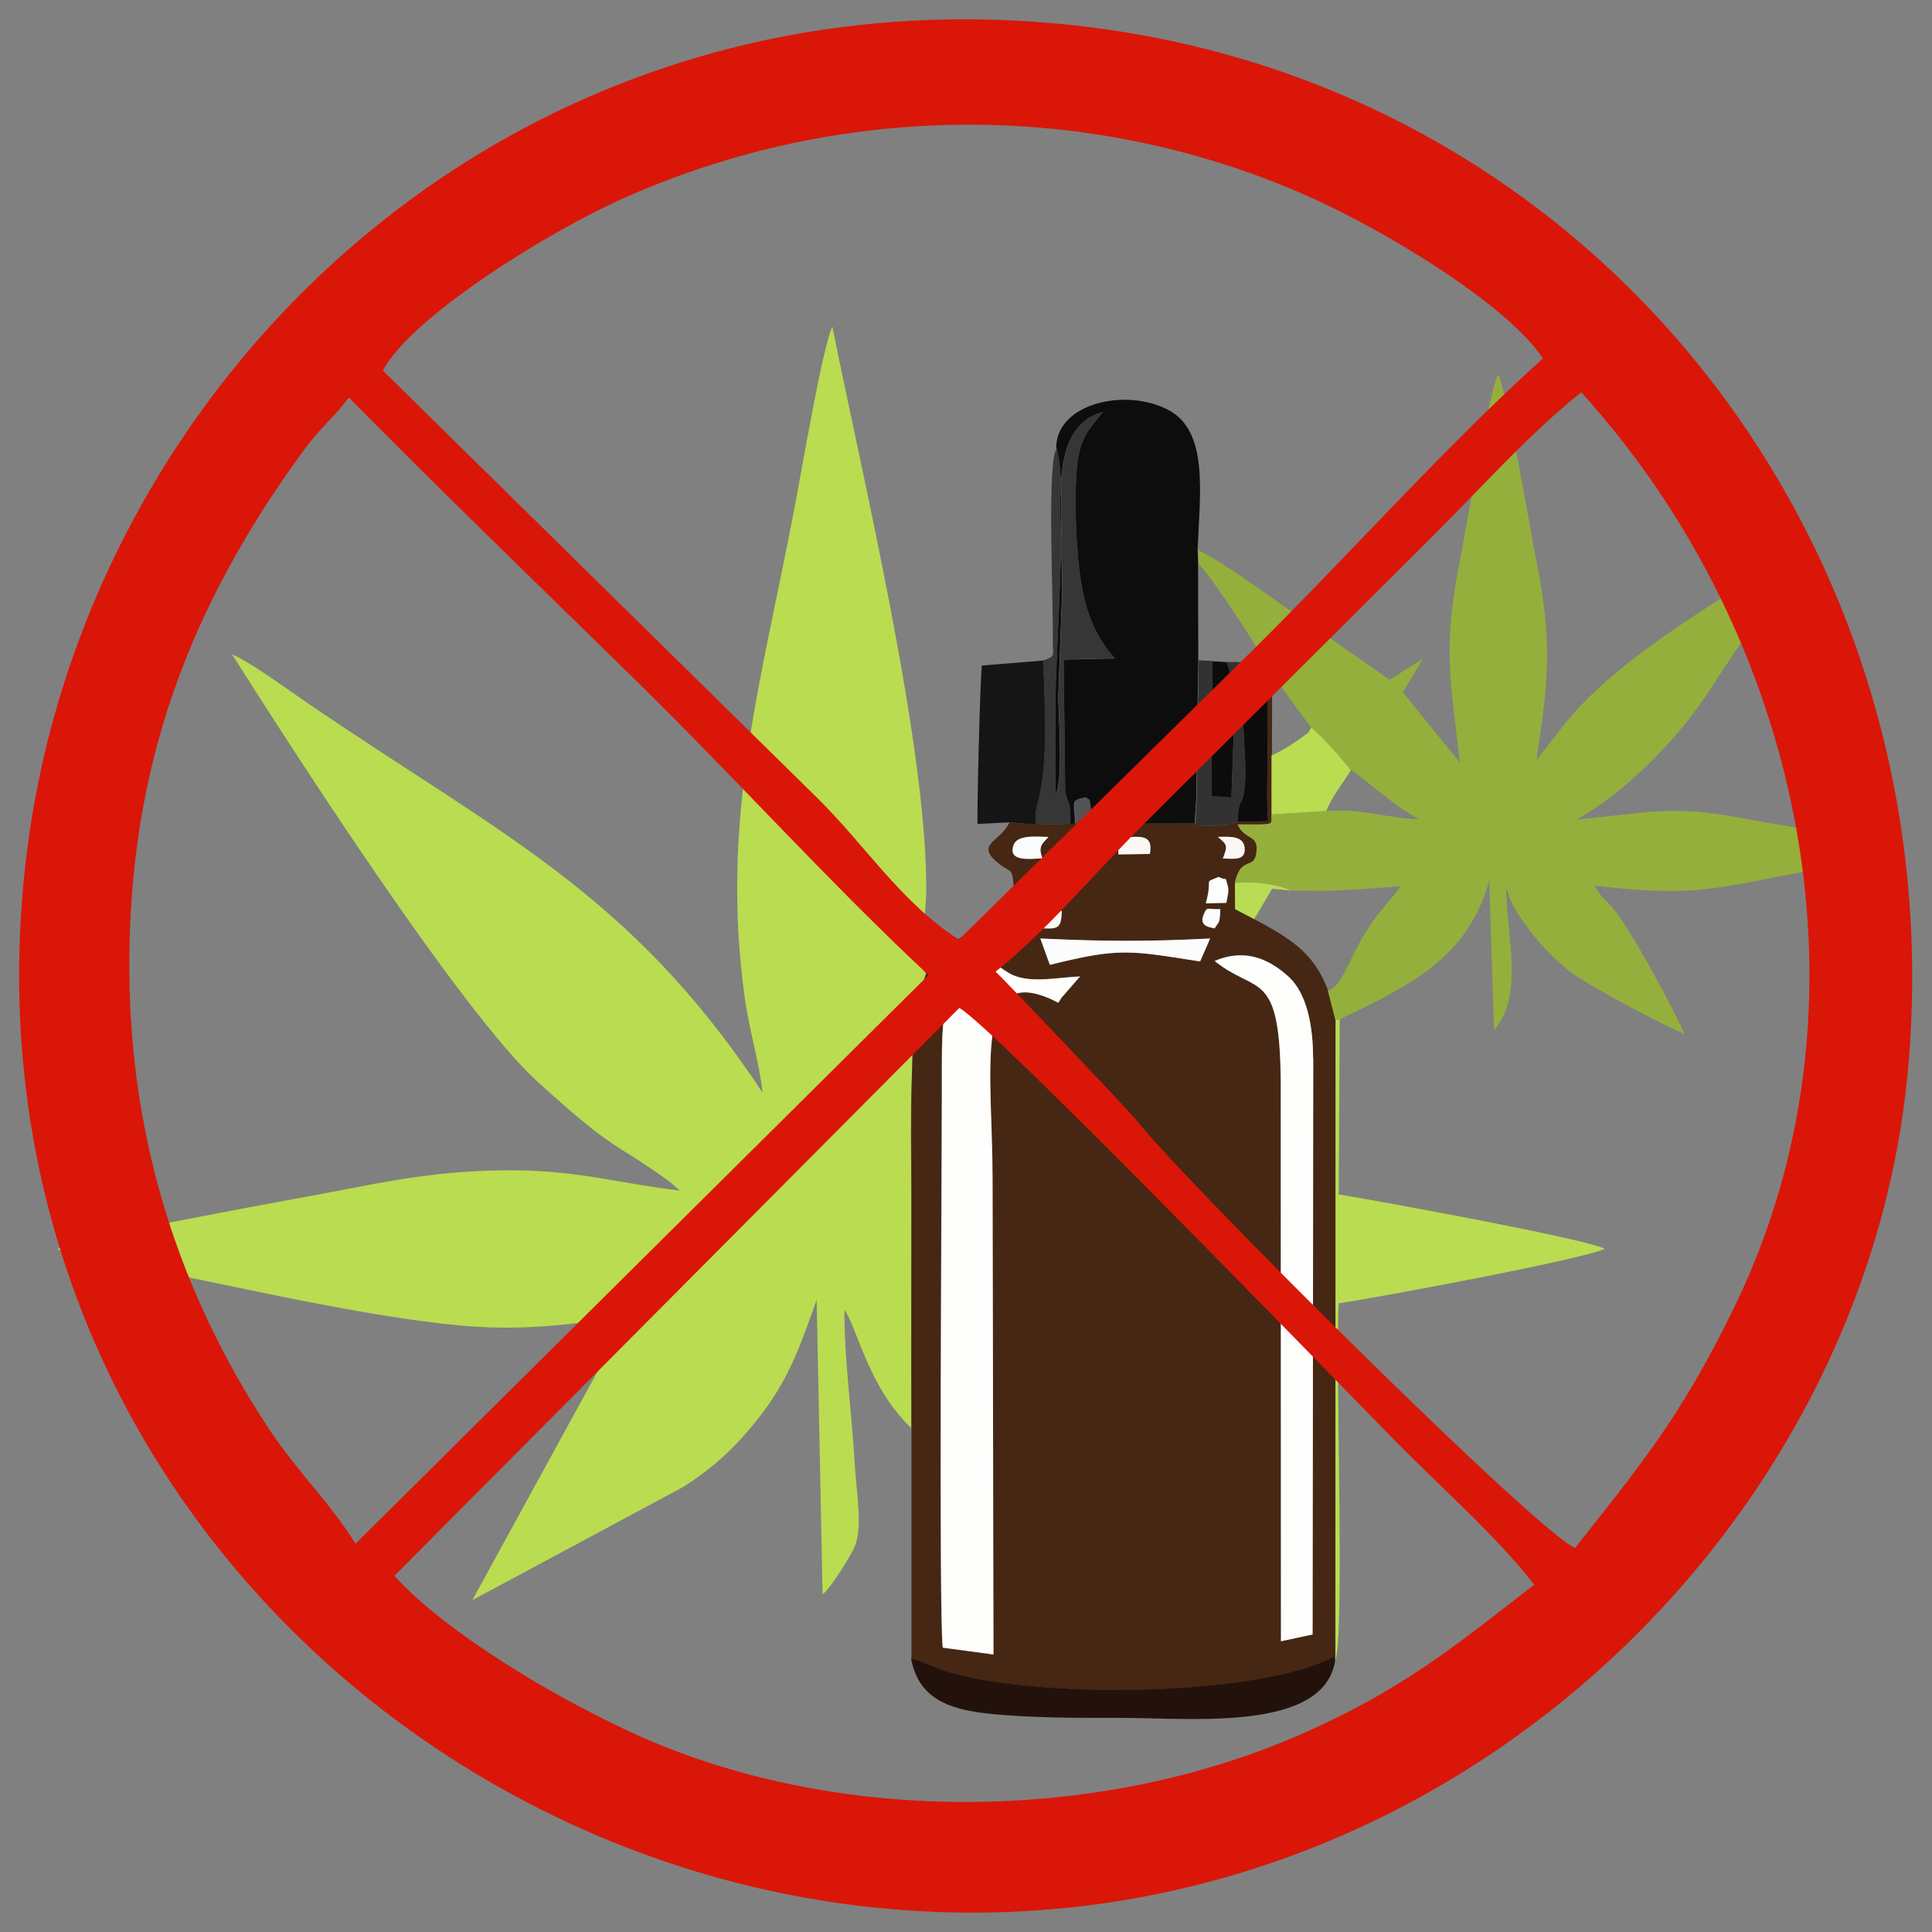 <?xml version="1.0" encoding="UTF-8"?>
<!DOCTYPE svg PUBLIC "-//W3C//DTD SVG 1.1//EN" "http://www.w3.org/Graphics/SVG/1.1/DTD/svg11.dtd">
<!-- Creator: CorelDRAW 2017 -->
<svg xmlns="http://www.w3.org/2000/svg" xml:space="preserve" width="8.5in" height="8.5in" version="1.1" style="shape-rendering:geometricPrecision; text-rendering:geometricPrecision; image-rendering:optimizeQuality; fill-rule:evenodd; clip-rule:evenodd"
viewBox="0 0 8500 8500"
 xmlns:xlink="http://www.w3.org/1999/xlink">
 <rect x="0" y="0" width="8500" height="8500" fill="#808080" stroke="none"/>
 <defs>
  <style type="text/css">
   <![CDATA[
    .fil9 {fill:#0C0C0C}
    .fil3 {fill:#0D0D0D}
    .fil6 {fill:#141514}
    .fil5 {fill:#23120B}
    .fil8 {fill:#323232}
    .fil7 {fill:#363636}
    .fil1 {fill:#462713}
    .fil14 {fill:#545454}
    .fil2 {fill:#95AF3C}
    .fil11 {fill:#B9DC52}
    .fil0 {fill:#BADC51}
    .fil15 {fill:#DA1608}
    .fil12 {fill:#FAF7F4}
    .fil10 {fill:#FBFDFC}
    .fil13 {fill:#FEFDFD}
    .fil4 {fill:#FEFEFD}
   ]]>
  </style>
 </defs>
 <g id="Layer_x0020_1">
  <g id="_102171338160">
   <path class="fil0" d="M4009 6284c-1,-343 0,-686 0,-1028 0,-171 -4,-343 2,-514 10,-261 -12,-228 63,-461 -32,-2 0,-269 1,-361 5,-639 -286,-1846 -413,-2483 -44,92 -139,656 -168,805 -145,761 -327,1361 -217,2151 20,141 65,289 78,414 -585,-884 -1151,-1132 -2008,-1718 -84,-57 -240,-173 -326,-210 255,403 1008,1575 1344,1880 360,327 325,253 585,443l41 36c-247,-28 -431,-85 -711,-89 -256,-3 -473,27 -714,75 -207,41 -1215,218 -1313,271 58,33 224,56 297,70 102,21 209,40 314,62 361,75 947,203 1297,213 269,8 452,-33 702,-58 -80,93 -162,151 -239,261l-546 997 926 -497c154,-97 259,-203 361,-341 109,-148 159,-288 228,-484l26 1296c29,-16 130,-179 142,-211 35,-88 7,-238 1,-339 -12,-226 -48,-484 -47,-701 57,77 102,335 294,520z"/>
   <path class="fil1" d="M4656 4412c-384,-202 -290,298 -290,774l4 2093 -223 -30c-18,-161 -4,-2085 -4,-2423 0,-454 -9,-419 207,-596 64,22 74,62 160,75 74,11 166,-6 241,-9l-82 94c-2,3 -5,9 -7,11 -1,2 -4,8 -7,11zm688 -185c127,-54 233,-14 325,69 80,73 108,215 108,359l-3 2535 -139 30 -1 -2462c-4,-500 -105,-381 -291,-531zm-725 18l-42 -116c275,13 469,15 747,0l-44 101c-307,-48 -354,-62 -661,15zm744 -189l-19 28c-15,-5 -71,-6 -50,-59 17,-42 18,-23 74,-26 0,23 0,34 -6,56zm-803 28c42,-78 -8,-97 112,-76 -2,90 -25,78 -112,76zm802 -225c41,20 26,-10 41,42 6,21 -3,49 -7,72l-90 2c34,-120 -14,-84 56,-116zm-726 0l23 115 -121 -6 4 -106 94 -3zm285 -174c83,-1 155,-25 138,72l-139 2 1 -74zm459 92c24,-61 17,-61 -22,-95 59,-2 115,-3 118,50 4,55 -47,46 -96,45zm-793 0c-53,1 -154,17 -129,-57 16,-48 99,-38 154,-37 -29,31 -46,42 -26,95zm857 -161c-61,23 -116,16 -184,15l5 -117 -7 109 -460 1 -67 -2 -20 2 -154 4 -116 -10c-38,87 -160,95 -42,185 47,36 55,12 61,100 11,155 -87,120 -241,227 -94,65 -73,85 -144,152 -75,233 -53,199 -63,461 -6,171 -2,343 -2,514 0,343 -1,686 0,1028l0 1012c60,13 118,47 188,66 416,113 1348,99 1678,-75l1 -2799 -33 -128c-62,-173 -174,-235 -325,-317l-84 -44 -1 -114c29,-127 87,-51 96,-139 8,-77 -53,-49 -83,-119 175,0 145,5 149,-44l0 -260 1 -357 -21 -36 -26 -4c51,107 14,519 29,686l-135 3z"/>
   <path class="fil2" d="M5272 2419l2 63c41,32 281,396 301,449l21 36 173 235c44,32 146,150 174,186 48,25 182,154 300,216 -133,-2 -247,-48 -408,-36l-241 15c-4,49 26,44 -149,44 30,70 91,42 83,119 -9,88 -67,12 -96,139 62,-13 197,6 245,32 193,8 302,-5 486,-18 -57,78 -103,114 -169,226 -56,96 -94,218 -152,234l33 128 18 -2c300,-145 565,-266 659,-611l21 658c131,-151 58,-401 53,-621 3,4 7,5 8,12 16,89 180,296 313,379 118,74 339,192 464,247 -29,-73 -244,-481 -329,-570 -38,-40 -40,-35 -66,-82 296,31 427,37 713,-22 205,-42 448,-75 641,-133 -154,-53 -510,-106 -692,-140 -337,-64 -426,-24 -741,3 215,-119 433,-345 565,-539l444 -674c-105,52 -228,146 -327,210 -258,166 -547,351 -735,583l-124 159c53,-353 70,-523 -1,-878 -27,-136 -129,-744 -168,-819 -41,81 -141,679 -168,819 -76,388 -43,514 0,889l-251 -309 89 -149 -147 94 -423 -295c-111,-75 -318,-230 -422,-276z"/>
   <path class="fil3" d="M4649 1974c51,195 -7,875 -6,1140 0,127 2,257 -1,384 37,-48 15,-346 14,-435l17 -462c0,-371 -67,-720 179,-788 -55,68 -101,109 -114,239 -10,104 -7,239 0,344 15,231 54,375 166,501l-225 5 7 582c19,73 23,38 23,141l20 -2c1,-96 -26,-100 48,-115 14,20 13,-13 21,51 2,14 -2,49 -2,65l460 -1 7 -109 9 -608 -1 -424 -2 -63c10,-250 49,-518 -126,-614 -189,-102 -500,-30 -496,169z"/>
   <path class="fil4" d="M4656 4412c3,-3 5,-9 7,-11 1,-2 5,-8 7,-11l82 -94c-75,3 -167,21 -241,9 -86,-13 -96,-53 -160,-75 -216,177 -207,142 -207,596 0,338 -14,2261 4,2423l223 30 -4 -2093c0,-476 -94,-976 290,-774z"/>
   <path class="fil4" d="M5777 4656c0,-145 -28,-286 -108,-359 -92,-84 -198,-123 -325,-69 186,150 287,31 291,531l1 2462 139 -30 3 -2535z"/>
   <path class="fil0" d="M5874 7287l0 20c44,-95 0,-1333 16,-1573 160,-23 1093,-197 1170,-240 -87,-45 -1004,-212 -1170,-239l4 -770 -18 2 -1 2799z"/>
   <path class="fil5" d="M5874 7307l0 -20c-330,174 -1262,188 -1678,75 -70,-19 -129,-53 -188,-66 32,169 152,223 339,243 186,20 395,19 586,19 313,0 890,62 941,-251z"/>
   <path class="fil6" d="M4441 3618l116 10c0,-34 -2,-50 6,-84 1,-6 3,-9 4,-15 39,-140 36,-344 23,-623l-270 22c-8,51 -23,673 -19,697l140 -7z"/>
   <path class="fil7" d="M4649 1974c-44,55 -14,676 -17,834 -1,86 15,76 -43,98 12,279 16,483 -23,623 -2,6 -3,9 -4,15 -8,34 -6,49 -6,84l154 -4c0,-103 -4,-68 -23,-141l-7 -582 225 -5c-112,-126 -151,-270 -166,-501 -7,-105 -10,-240 0,-344 13,-130 59,-171 114,-239 -247,68 -179,417 -179,788l-17 462c1,89 23,388 -14,435 3,-127 1,-257 1,-384 -1,-265 57,-945 6,-1140z"/>
   <path class="fil0" d="M5594 3323l0 260 241 -15c35,-81 68,-112 108,-180 -28,-36 -130,-154 -174,-186 -26,39 -3,11 -40,41 -12,9 -29,21 -40,28 -34,23 -51,32 -95,53z"/>
   <path class="fil8" d="M5265 3514l-5 117c68,1 123,8 184,-15 7,-115 21,-69 31,-144 20,-146 -42,-460 20,-540 -33,-26 -42,-17 -99,-20 52,98 25,464 22,596l-88 -7 4 -593 -60 -3 -9 608z"/>
   <path class="fil9" d="M5444 3616l135 -3c-15,-168 22,-579 -29,-686l-55 6c-62,80 0,393 -20,540 -10,75 -24,28 -31,144z"/>
   <path class="fil9" d="M5395 2913l-61 -4 -4 593 88 7c2,-133 30,-499 -22,-596z"/>
   <path class="fil10" d="M4619 4245c308,-77 354,-63 661,-15l44 -101c-278,14 -472,13 -747,0l42 116z"/>
   <path class="fil11" d="M5518 4043l79 -133 81 8c-48,-27 -183,-45 -245,-32l1 114 84 44z"/>
   <polygon class="fil10" points="4541,3862 4537,3968 4658,3974 4635,3859 "/>
   <path class="fil10" d="M4587 3777c-21,-52 -3,-64 26,-95 -55,-1 -138,-11 -154,37 -25,75 76,59 129,57z"/>
   <path class="fil12" d="M4920 3759l139 -2c17,-97 -55,-73 -138,-72l-1 74z"/>
   <path class="fil13" d="M5305 3974l90 -2c3,-22 13,-51 7,-72 -15,-51 1,-21 -41,-42 -71,31 -23,-4 -56,116z"/>
   <path class="fil12" d="M5380 3777c48,1 100,11 96,-45 -4,-53 -59,-52 -118,-50 39,34 46,34 22,95z"/>
   <path class="fil14" d="M4731 3622l67 2c1,-16 4,-51 2,-65 -7,-64 -7,-32 -21,-51 -74,14 -47,18 -48,115z"/>
   <path class="fil12" d="M4559 4083c87,2 111,14 112,-76 -121,-21 -70,-3 -112,76z"/>
   <path class="fil10" d="M5344 4084l19 -28c5,-22 5,-33 6,-56 -57,3 -57,-16 -74,26 -21,53 35,54 50,59z"/>
  </g>
  <path class="fil15" d="M4220 4434c142,77 1592,1572 1910,1897 196,200 461,434 620,641 -332,256 -580,468 -1061,673 -888,378 -2032,384 -2913,-24 -378,-175 -829,-453 -1041,-688l2485 -2498zm161 -160c217,-171 434,-431 635,-632l1271 -1267c202,-199 447,-474 670,-649 992,1096 1310,2713 676,4019 -242,500 -426,712 -703,1065 -155,-57 -1728,-1621 -1933,-1885 -27,-35 -604,-642 -617,-650zm-2817 2518c-110,-179 -258,-319 -383,-509 -387,-587 -607,-1255 -612,-2009 -6,-903 267,-1608 766,-2291 75,-103 136,-148 200,-234 415,421 837,827 1266,1248 435,427 851,889 1284,1293l-2521 2502zm121 -5162c121,-233 726,-612 1070,-763 945,-418 2031,-427 2981,-12 362,158 902,491 1052,722 -437,395 -853,865 -1281,1288l-1288 1269c-253,-161 -415,-419 -624,-624l-1911 -1880zm6709 3080c211,-2302 -1365,-4345 -3664,-4598 -2459,-271 -4366,1536 -4616,3672 -287,2458 1542,4351 3677,4602 2403,283 4409,-1564 4603,-3676z"/>
 </g>
</svg>
